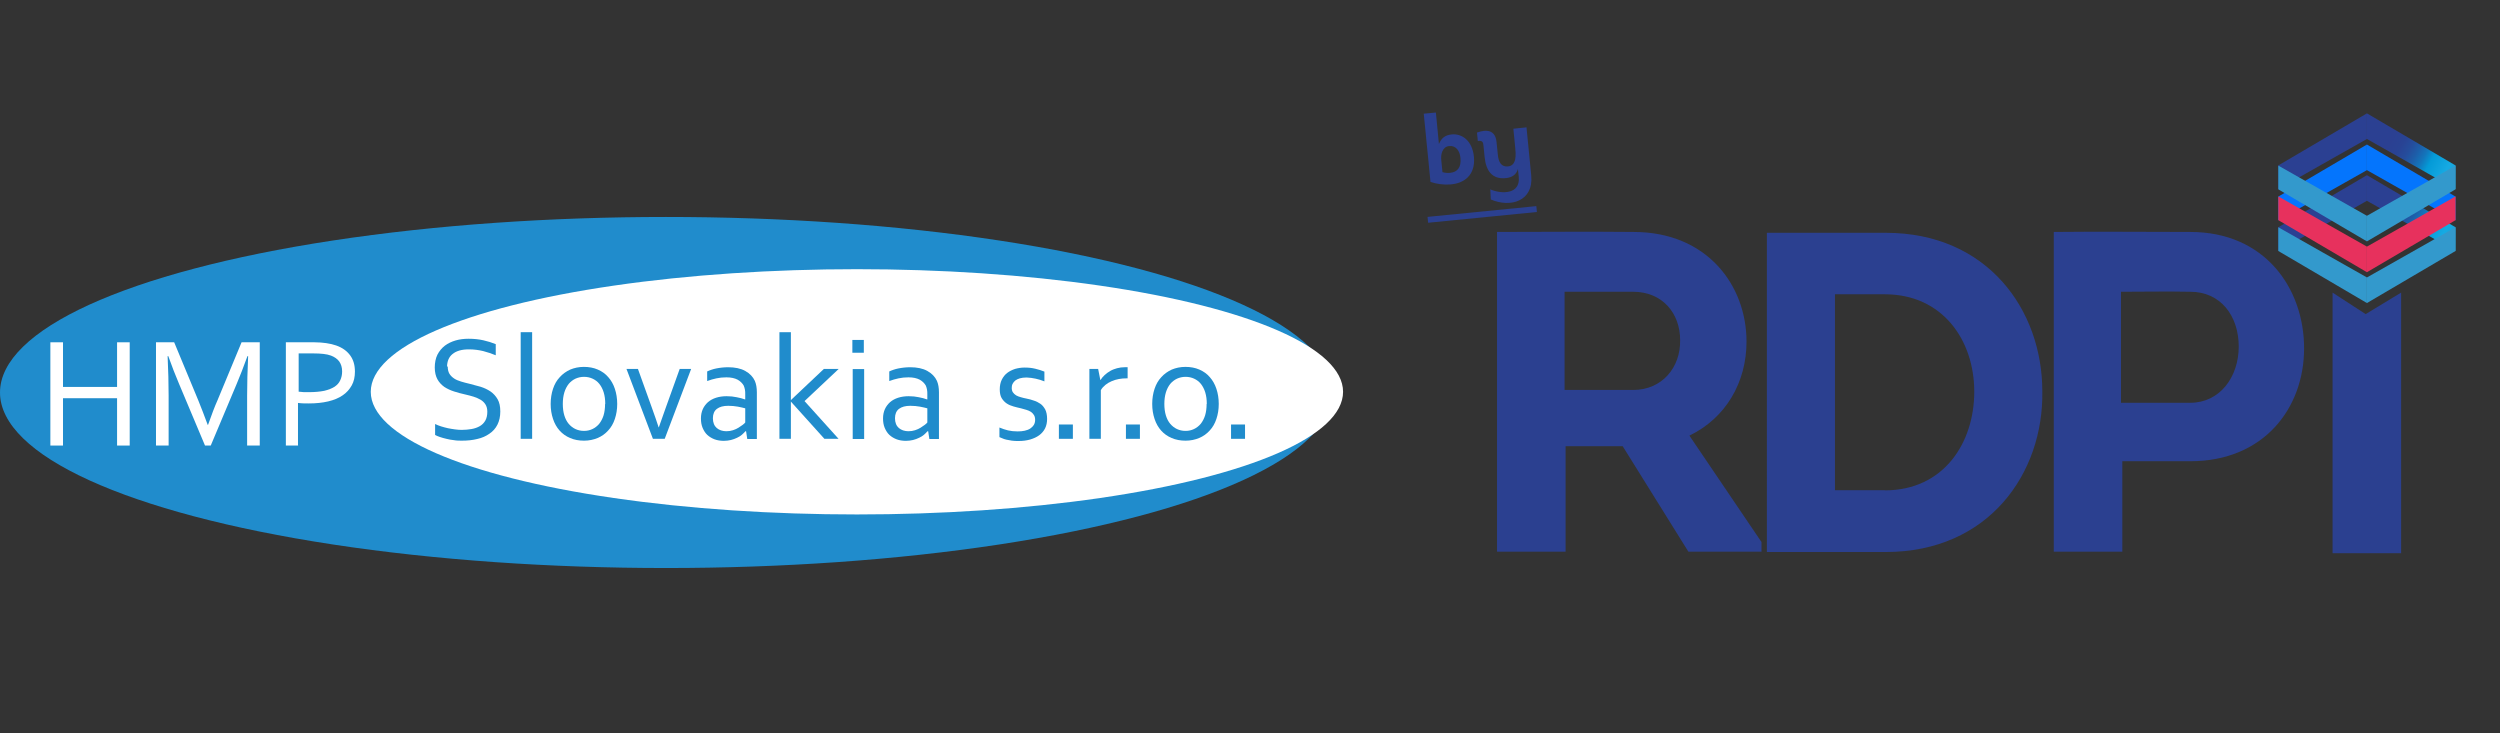 <svg xmlns="http://www.w3.org/2000/svg" xmlns:xlink="http://www.w3.org/1999/xlink" viewBox="0 0 148.41 43.53"><rect x="0" y="0" width="148.41" height="43.53" fill="#333333" stroke="none"/><defs><style>.cls-1{fill:#fff;}.cls-2{fill:url(#Dégradé_sans_nom_62);}.cls-3{fill:#2b4090;}.cls-4{isolation:isolate;}.cls-5{fill:#39c;}.cls-6{fill:#2b4092;}.cls-7{fill:#208ccc;}.cls-8{fill:#e7315d;}.cls-9{fill:none;}.cls-10{fill:#0475fd;}.cls-11{mix-blend-mode:multiply;}.cls-12{fill:url(#Dégradé_sans_nom_62-2);}</style><linearGradient id="D&#xE9;grad&#xE9;_sans_nom_62" x1="649.41" y1="-91.58" x2="642.59" y2="-91.43" gradientTransform="translate(745.6 264.02) rotate(-149.29)" gradientUnits="userSpaceOnUse"><stop offset="0" stop-color="#2b4092"></stop><stop offset=".03" stop-color="#2b4092"></stop><stop offset=".23" stop-color="#2b4092"></stop><stop offset=".33" stop-color="#294394"></stop><stop offset=".41" stop-color="#254d9c"></stop><stop offset=".48" stop-color="#1d5ea9"></stop><stop offset=".55" stop-color="#1375bb"></stop><stop offset=".61" stop-color="#0694d2"></stop><stop offset=".62" stop-color="#049ad7"></stop><stop offset=".78" stop-color="#16aae3"></stop><stop offset=".83" stop-color="#16abe4" stop-opacity=".95"></stop><stop offset=".92" stop-color="#17b0e7" stop-opacity=".81"></stop><stop offset=".93" stop-color="#18b2e8" stop-opacity=".78"></stop></linearGradient><linearGradient id="D&#xE9;grad&#xE9;_sans_nom_62-2" x1="651.16" y1="-88.44" x2="644.34" y2="-88.26" xlink:href="#D&#xE9;grad&#xE9;_sans_nom_62"></linearGradient></defs><g class="cls-4"><g id="Calque_2"><g id="Calque_1-2"><g id="HMP"><g id="Logo_HMP"><ellipse class="cls-7" cx="39.54" cy="23.3" rx="39.54" ry="10.42"></ellipse><ellipse class="cls-1" cx="50.87" cy="23.26" rx="28.86" ry="7.28"></ellipse><path class="cls-1" d="m3.74,22.97h3.21v-2.65h.75v6.13h-.75v-2.81h-3.21v2.81h-.75v-6.13h.75v2.65Z"></path><path class="cls-1" d="m12.51,26.45h-.34l-1.54-3.66c-.21-.5-.43-1.05-.64-1.65h-.04c.04.85.06,1.63.06,2.34v2.97h-.75v-6.13h1.08l1.44,3.47c.16.4.35.88.55,1.43h.02c.22-.62.4-1.1.55-1.43l1.44-3.47h1.08v6.13h-.75v-2.97c0-.69.02-1.47.06-2.34h-.04c-.23.63-.44,1.18-.64,1.65l-1.54,3.66Z"></path><path class="cls-1" d="m17.72,26.45h-.75v-6.13h1.7c.25,0,.49.02.7.05.22.03.41.08.59.14.37.13.64.33.83.59.19.26.28.58.28.96,0,.31-.06.59-.19.82s-.3.43-.54.59c-.23.16-.52.28-.86.36-.34.08-.72.12-1.15.12-.2,0-.42,0-.64-.03v2.52Zm0-3.2c.1.01.21.02.32.03.11,0,.21,0,.31,0,.35,0,.65-.03.9-.08.25-.06.45-.14.61-.24.16-.11.27-.23.34-.39.07-.15.11-.32.11-.52,0-.24-.06-.43-.17-.59-.11-.15-.28-.27-.49-.35-.13-.05-.28-.08-.45-.1-.17-.02-.37-.03-.6-.03h-.87v2.26Z"></path><path class="cls-7" d="m26.58,21.76c0,.17.03.31.1.43.07.11.16.2.28.28s.25.13.41.18.32.09.49.13c.23.06.45.12.67.18.22.07.41.16.59.28.17.12.31.27.42.46.11.19.16.43.16.73s-.06.56-.17.78c-.11.22-.27.4-.48.54-.2.14-.44.25-.72.31-.28.07-.58.1-.91.1-.15,0-.31,0-.47-.03-.16-.02-.31-.04-.45-.08-.14-.03-.27-.07-.39-.11-.12-.04-.21-.08-.28-.12v-.65c.1.05.22.1.35.14.13.04.27.08.41.11.14.03.28.05.42.07s.28.03.4.03c.2,0,.4-.02.58-.05.18-.03.35-.09.49-.17s.25-.19.33-.33c.08-.14.12-.32.12-.53,0-.17-.04-.32-.11-.43s-.17-.21-.29-.28c-.12-.07-.26-.13-.41-.18-.16-.05-.32-.09-.49-.13-.23-.05-.45-.11-.67-.18-.22-.07-.41-.16-.58-.27-.17-.12-.31-.27-.41-.45-.1-.18-.16-.42-.16-.7s.05-.55.16-.77c.11-.21.26-.39.44-.53.19-.14.4-.24.64-.31.24-.07.5-.1.77-.1.31,0,.6.03.87.09.27.06.52.14.74.23v.66c-.24-.1-.49-.18-.75-.25-.26-.06-.53-.1-.83-.1-.22,0-.41.02-.58.07s-.3.12-.41.21c-.11.09-.19.2-.24.32s-.08.27-.08.42Z"></path><path class="cls-7" d="m30.91,26.05v-6.33h.68v6.33h-.68Z"></path><path class="cls-7" d="m36.64,23.98c0,.33-.05.62-.14.89-.09.27-.22.5-.4.69-.17.19-.38.34-.62.44-.24.1-.51.16-.81.16s-.58-.05-.83-.16c-.24-.1-.45-.25-.62-.44-.17-.19-.3-.42-.39-.69-.09-.27-.14-.56-.14-.89s.05-.63.14-.9c.09-.27.22-.5.4-.69.17-.19.38-.34.62-.45.24-.1.51-.16.81-.16s.58.05.83.16.45.25.62.45c.17.19.3.42.39.69.09.27.14.57.14.9Zm-.71,0c0-.26-.03-.48-.09-.68-.06-.2-.15-.37-.26-.51-.11-.14-.25-.24-.4-.31-.15-.07-.32-.11-.51-.11s-.35.04-.51.11c-.15.07-.29.18-.4.31-.11.14-.2.31-.26.51-.06.2-.09.43-.09.68s.03.48.09.68c.06.2.15.37.26.5s.25.24.4.31c.15.07.32.11.51.11s.35-.04.5-.11c.15-.07.29-.18.4-.31.11-.14.2-.31.26-.5.06-.2.09-.43.09-.68Z"></path><path class="cls-7" d="m39.11,25.37c.1-.3.24-.69.41-1.16l.83-2.31h.68l-1.57,4.15h-.7l-1.57-4.15h.68l.83,2.31c.16.45.3.84.4,1.16h.02Z"></path><path class="cls-7" d="m44.27,25.6h-.02c-.06.07-.13.14-.21.21-.08.07-.18.13-.29.18-.11.05-.23.1-.36.13-.13.03-.27.05-.42.05-.2,0-.39-.03-.55-.09s-.31-.15-.43-.26c-.12-.11-.21-.26-.28-.42-.07-.17-.1-.35-.1-.56s.04-.39.11-.55c.07-.16.18-.3.31-.42.13-.11.29-.2.48-.26.19-.06.4-.09.62-.09.22,0,.42.02.6.06.18.03.35.08.49.13h.02v-.29c0-.11,0-.21-.02-.3s-.04-.16-.07-.23c-.08-.14-.2-.26-.36-.35-.17-.09-.39-.14-.67-.14-.21,0-.41.02-.59.06-.18.04-.37.09-.55.16v-.57c.07-.03.15-.07.25-.1.09-.03.19-.06.3-.08s.22-.04.33-.05c.12-.01.23-.02.35-.02.42,0,.76.07,1.03.22.27.15.46.35.57.59.04.09.07.2.09.31.02.11.03.24.03.37v2.77h-.57l-.07-.46Zm-.03-1.36c-.12-.03-.27-.07-.44-.1-.17-.03-.36-.05-.57-.05-.29,0-.51.06-.67.18-.16.12-.24.31-.24.56,0,.13.02.24.06.34.04.1.1.18.17.24s.16.11.25.14c.1.03.2.05.31.05.15,0,.28-.02.4-.06.12-.04.24-.09.33-.15s.18-.12.25-.17.12-.1.15-.14v-.83Z"></path><path class="cls-7" d="m48.91,21.9h.88l-2.03,1.91,2.02,2.24h-.84l-1.99-2.21h0v2.21h-.68v-6.33h.68v4.03h0l1.96-1.85Z"></path><path class="cls-7" d="m50.6,20.94v-.76h.68v.76h-.68Zm.02,5.12v-4.15h.68v4.15h-.68Z"></path><path class="cls-7" d="m55.08,25.6h-.02c-.06.07-.13.14-.21.21-.08.07-.18.13-.29.18-.11.05-.23.1-.36.13-.13.03-.27.05-.42.05-.2,0-.39-.03-.55-.09s-.31-.15-.43-.26c-.12-.11-.21-.26-.28-.42-.07-.17-.1-.35-.1-.56s.04-.39.11-.55c.07-.16.18-.3.31-.42.13-.11.29-.2.48-.26.19-.06.4-.09.62-.09.22,0,.42.02.6.06.18.03.35.08.49.13h.02v-.29c0-.11,0-.21-.02-.3s-.04-.16-.07-.23c-.08-.14-.2-.26-.36-.35-.17-.09-.39-.14-.67-.14-.21,0-.41.02-.59.06-.18.04-.37.09-.55.16v-.57c.07-.03.15-.07.25-.1.09-.03.19-.06.3-.08s.22-.04.33-.05c.12-.01.23-.02.35-.02.42,0,.76.07,1.03.22.27.15.46.35.57.59.04.09.07.2.09.31.02.11.03.24.03.37v2.77h-.57l-.07-.46Zm-.03-1.36c-.12-.03-.27-.07-.44-.1-.17-.03-.36-.05-.57-.05-.29,0-.51.06-.67.18-.16.12-.24.31-.24.56,0,.13.02.24.06.34.04.1.1.18.17.24s.16.11.25.14c.1.03.2.05.31.05.15,0,.28-.02.4-.06.12-.04.24-.09.33-.15s.18-.12.25-.17.12-.1.15-.14v-.83Z"></path><path class="cls-7" d="m60.06,23.01c0,.11.02.21.07.28.05.07.11.13.19.18.08.05.18.08.28.11s.22.06.33.08c.16.03.3.07.44.12.14.04.27.11.39.19.12.08.21.2.29.34.07.14.11.33.11.56,0,.21-.04.4-.12.56-.08.16-.2.3-.35.41s-.33.19-.53.25c-.21.06-.43.09-.68.09-.15,0-.29,0-.41-.02-.12-.02-.23-.04-.33-.06-.09-.02-.18-.05-.24-.08-.07-.03-.12-.05-.17-.07v-.57c.17.07.34.13.51.17.17.04.35.06.56.06.16,0,.3-.01.43-.04.13-.03.24-.07.33-.13.09-.06.16-.13.21-.21s.08-.19.08-.3-.02-.21-.07-.29c-.05-.08-.11-.14-.18-.19-.08-.05-.17-.09-.27-.12-.1-.03-.21-.06-.32-.09-.15-.03-.29-.07-.44-.11s-.29-.1-.41-.18-.22-.19-.3-.32c-.08-.14-.11-.31-.11-.52s.04-.41.12-.57.18-.29.32-.4c.13-.1.29-.18.47-.24.18-.05.37-.08.56-.08.23,0,.44.02.64.07s.37.1.54.17v.58c-.17-.07-.34-.12-.52-.16-.17-.04-.35-.06-.54-.07-.16,0-.29.02-.4.05s-.2.08-.27.13c-.07.06-.12.12-.16.2s-.05.16-.05.26Z"></path><path class="cls-7" d="m62.86,26.05v-.85h.83v.85h-.83Z"></path><path class="cls-7" d="m66.94,22.46h-.05c-.16,0-.32.01-.47.04s-.3.07-.43.13c-.14.06-.26.13-.37.22s-.2.19-.27.31v2.89h-.68v-4.15h.52l.13.66h.01c.07-.11.15-.21.25-.3.1-.09.21-.17.33-.24.12-.07.26-.12.4-.16.15-.04.3-.06.46-.06.03,0,.06,0,.09,0,.03,0,.06,0,.08,0v.65Z"></path><path class="cls-7" d="m66.84,26.05v-.85h.83v.85h-.83Z"></path><path class="cls-7" d="m72.35,23.98c0,.33-.05.62-.14.89-.09.27-.22.5-.4.69-.17.19-.38.34-.62.44-.24.1-.51.16-.81.16s-.58-.05-.83-.16c-.24-.1-.45-.25-.62-.44-.17-.19-.3-.42-.39-.69-.09-.27-.14-.56-.14-.89s.05-.63.14-.9c.09-.27.22-.5.4-.69.17-.19.38-.34.62-.45.24-.1.51-.16.81-.16s.58.05.83.16.45.25.62.45c.17.19.3.42.39.69.09.27.14.57.14.9Zm-.71,0c0-.26-.03-.48-.09-.68-.06-.2-.15-.37-.26-.51-.11-.14-.25-.24-.4-.31-.15-.07-.32-.11-.51-.11s-.35.04-.51.11c-.15.07-.29.18-.4.31-.11.14-.2.31-.26.51-.06.2-.09.43-.09.68s.03.48.09.68c.06.2.15.37.26.5s.25.24.4.31c.15.07.32.11.51.11s.35-.04.5-.11c.15-.07.29-.18.4-.31.11-.14.2-.31.26-.5.06-.2.09-.43.09-.68Z"></path><path class="cls-7" d="m73.08,26.05v-.85h.83v.85h-.83Z"></path></g><path class="cls-3" d="m84.51,6.75l.73-.07.18,1.87c.15-.36.37-.53.76-.57.58-.06,1.23.34,1.32,1.35.09,1.07-.58,1.56-1.41,1.62-.41.03-.8-.03-1.17-.15l-.4-4.05Zm1.12,3.47c.16.04.31.06.46.04.41-.04.66-.31.61-.86-.03-.44-.27-.77-.67-.73-.41.04-.51.5-.47.84l.07.71Z"></path><path class="cls-3" d="m88.46,11.24c.67.29,1.8.31,1.7-.73l-.05-.48c-.09.34-.35.5-.69.54-.83.1-1.21-.42-1.29-1.27l-.06-.62c-.02-.25-.07-.35-.34-.31l-.05-.5c.55-.2,1.09-.17,1.16.56l.08.77c.04.43.21.72.6.68.53-.05.47-.73.43-1.11l-.11-1.13.78-.08.28,2.86c.15,1.52-1.23,1.93-2.4,1.42l-.03-.62Z"></path><rect class="cls-3" x="84.75" y="12.55" width="6.49" height=".35" transform="translate(-.83 8.73) rotate(-5.65)"></rect><g id="Symbole_Police"><path class="cls-2" d="m140.51,10.4c1.75,1.03,3.5,2.06,5.26,3.09v1.41c-1.75-.99-3.5-1.99-5.26-2.98v-1.52Z"></path><path class="cls-6" d="m140.51,10.4c-1.75,1.03-3.5,2.06-5.26,3.09v1.41c1.75-.99,3.5-1.99,5.26-2.98v-1.52Z"></path><path class="cls-5" d="m140.51,17.99c-1.75-1.03-3.5-2.06-5.26-3.09v-1.41c1.75.99,3.5,1.99,5.26,2.98v1.52Z"></path><path class="cls-5" d="m140.51,17.99c1.75-1.03,3.5-2.06,5.26-3.09v-1.41c-1.75.99-3.5,1.99-5.26,2.98v1.52Z"></path><path class="cls-10" d="m140.51,8.58c1.75,1.03,3.5,2.06,5.26,3.09v1.41c-1.75-.99-3.5-1.99-5.26-2.98v-1.52Z"></path><path class="cls-10" d="m140.51,8.58c-1.75,1.03-3.5,2.06-5.26,3.09v1.41c1.75-.99,3.5-1.99,5.26-2.98v-1.52Z"></path><g class="cls-11"><path class="cls-8" d="m140.51,16.16c-1.75-1.03-3.5-2.06-5.26-3.09v-1.41c1.75.99,3.5,1.99,5.26,2.98v1.52Z"></path><path class="cls-8" d="m140.51,16.16c1.75-1.03,3.5-2.06,5.26-3.09v-1.41c-1.75.99-3.5,1.99-5.26,2.98v1.52Z"></path></g><path class="cls-12" d="m140.51,6.73c1.75,1.03,3.5,2.06,5.26,3.09v1.41c-1.75-.99-3.5-1.99-5.26-2.98v-1.52Z"></path><path class="cls-6" d="m140.51,6.73c-1.75,1.03-3.5,2.06-5.26,3.09v1.41c1.75-.99,3.5-1.99,5.26-2.98v-1.52Z"></path><path class="cls-5" d="m140.51,14.33c-1.75-1.03-3.5-2.06-5.26-3.09v-1.41c1.75.99,3.5,1.99,5.26,2.98v1.52Z"></path><path class="cls-5" d="m140.51,14.33c1.75-1.03,3.5-2.06,5.26-3.09v-1.41c-1.75.99-3.5,1.99-5.26,2.98v1.52Z"></path><path class="cls-3" d="m104.57,32.18v.57h-4.34l-3.9-6.26h-3.39v6.26h-4.07V13.77c2.71,0,5.4-.03,8.11,0,4.34,0,6.7,3.15,6.7,6.51,0,2.41-1.22,4.53-3.39,5.58l4.28,6.32Zm-7.62-9.03c1.71,0,2.82-1.33,2.79-2.96,0-1.6-1.06-2.87-2.79-2.87h-4.07v5.83h4.07Z"></path><path class="cls-3" d="m111.94,13.82c6.05,0,9.3,4.58,9.3,9.41.08,4.85-3.17,9.54-9.3,9.54h-7.05V13.82h7.05Zm-.05,15.29c3.5,0,5.31-2.82,5.31-5.86s-1.87-5.78-5.31-5.78h-2.96v11.63h2.96Z"></path><path class="cls-3" d="m121.92,32.75V13.77c2.71-.03,5.4,0,8.11,0,4.42,0,6.75,3.34,6.75,6.91s-2.41,6.7-6.75,6.7h-4.04v5.37h-4.07Zm8.11-8.84c1.74,0,2.87-1.52,2.87-3.34s-1.08-3.25-2.87-3.25c-1.38-.03-2.74,0-4.12,0v6.59h4.12Z"></path><path class="cls-3" d="m140.44,18.65l-1.97-1.28v15.47h4.07v-15.47c-.7.43-1.41.85-2.11,1.28Z"></path><rect class="cls-9" x="86.23" width="62.18" height="43.53"></rect></g></g></g></g></g></svg>